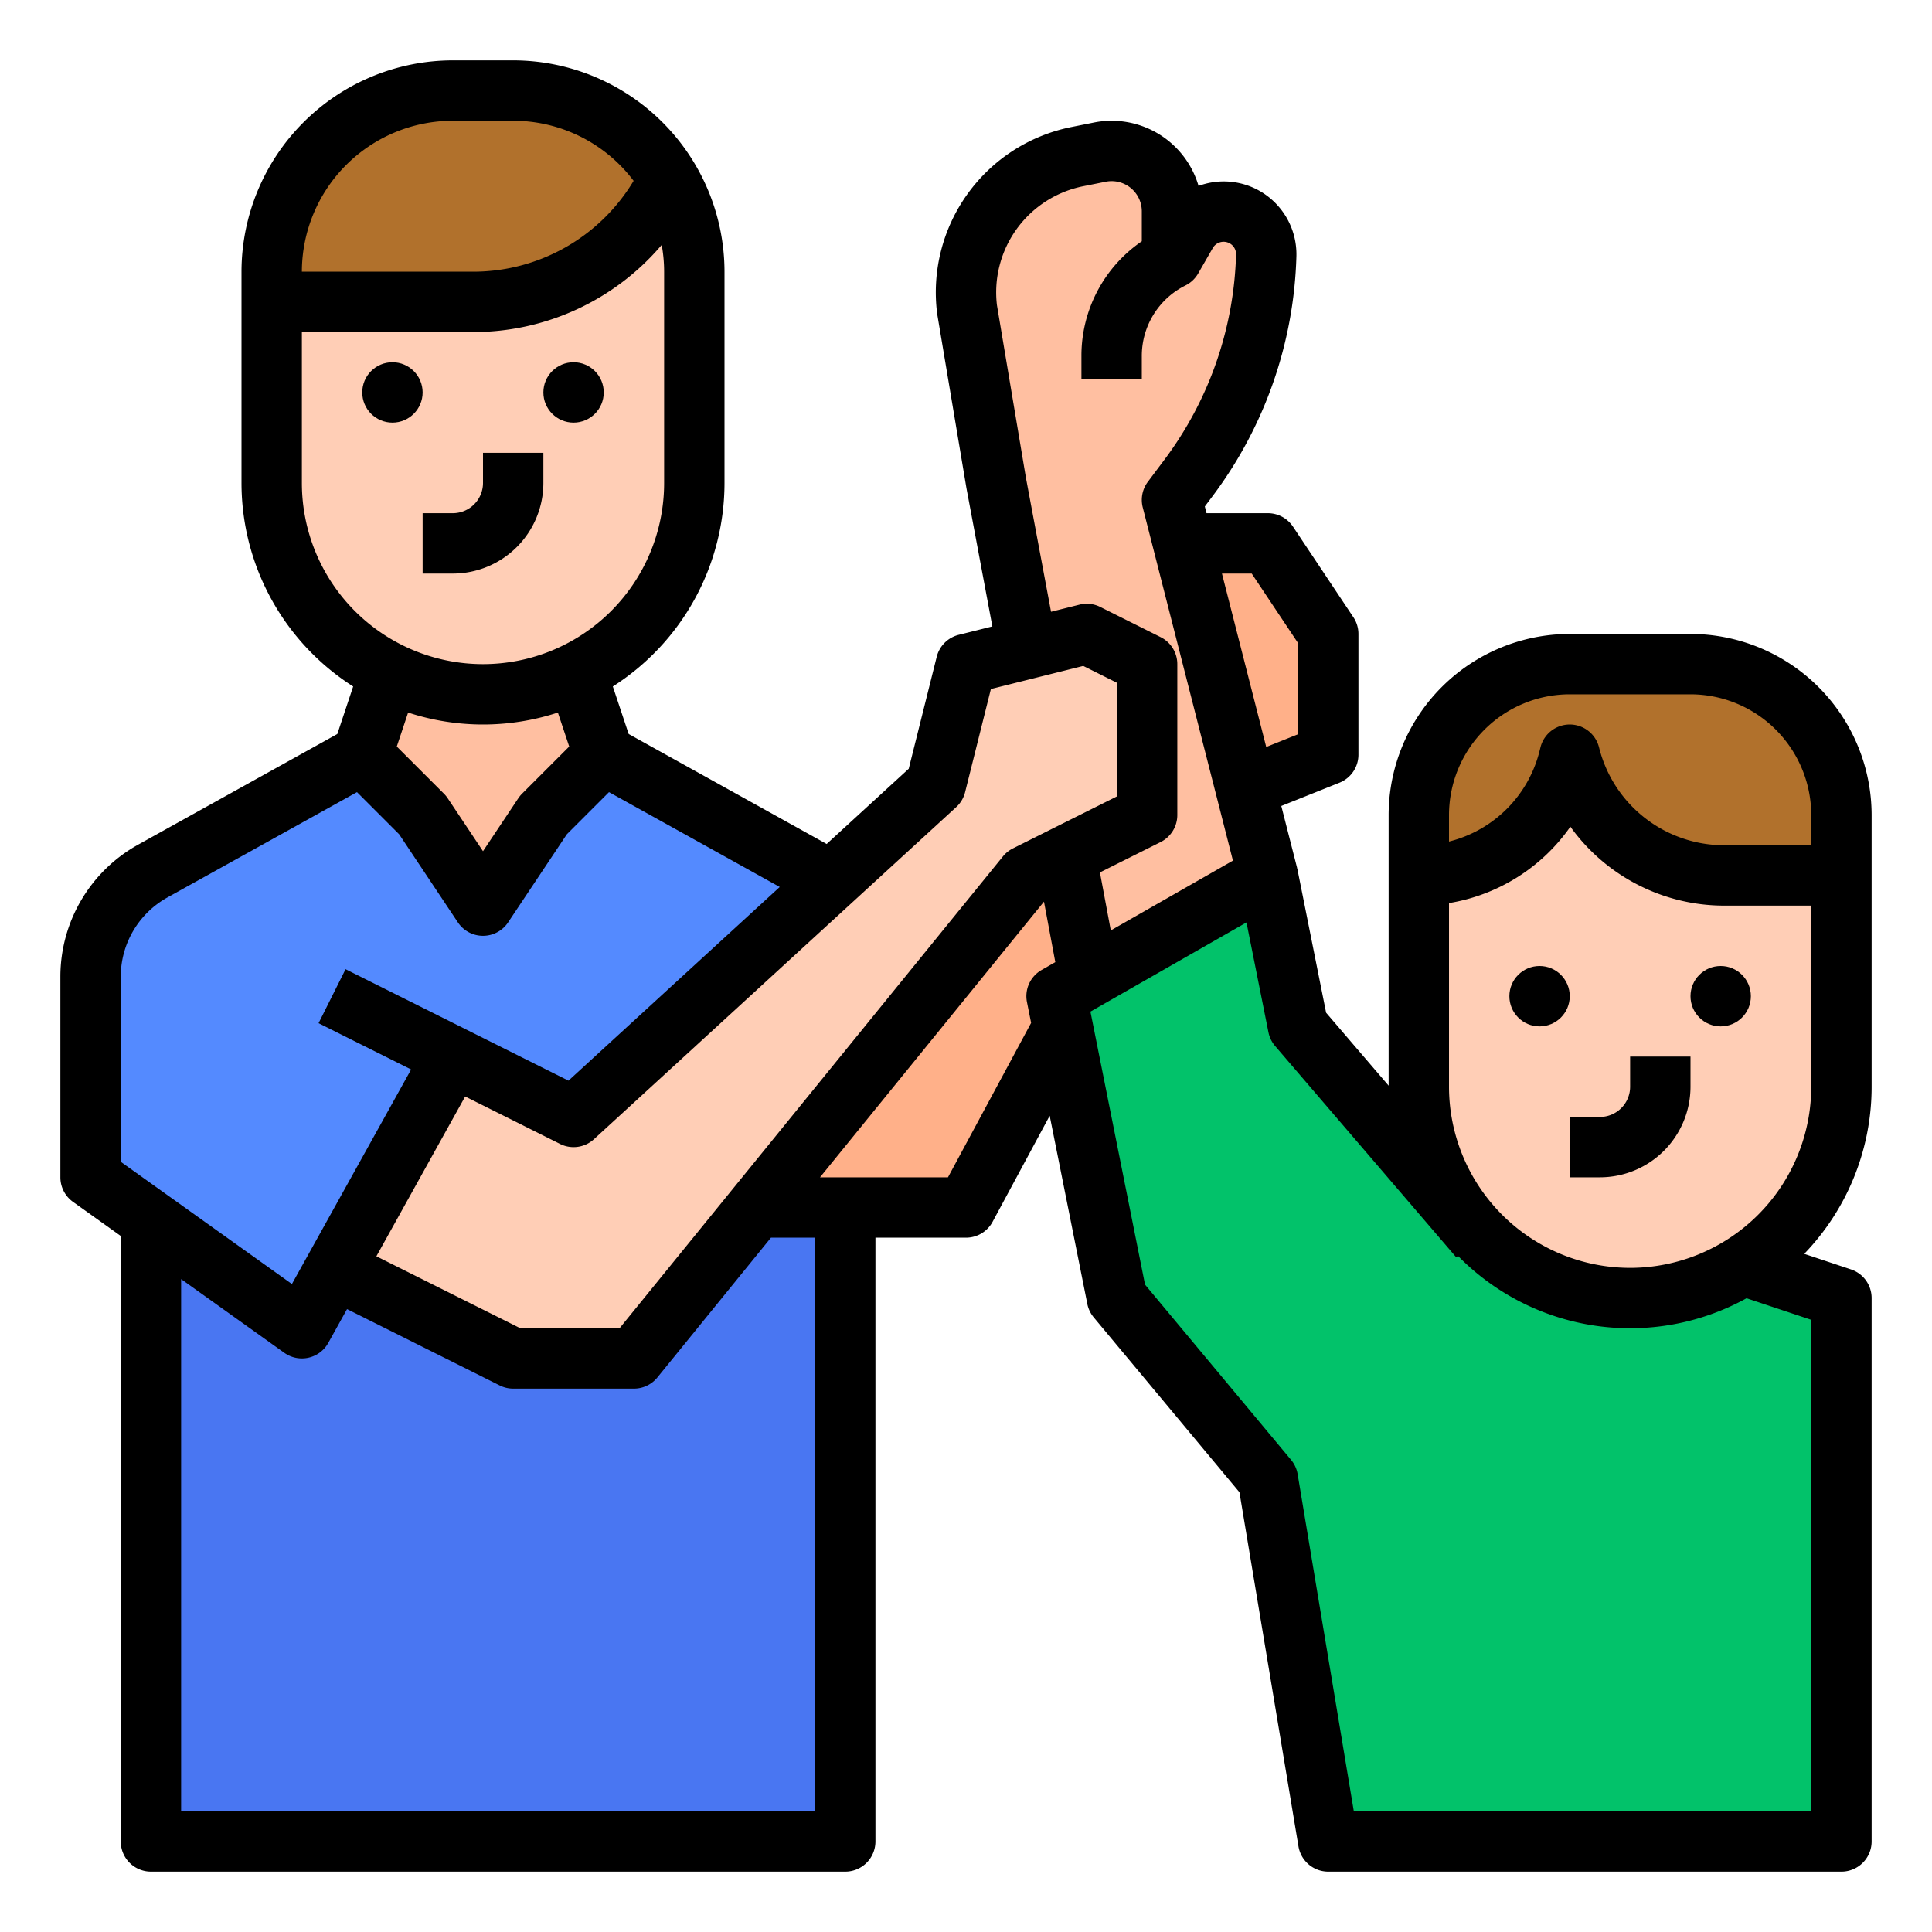 <svg xmlns="http://www.w3.org/2000/svg" version="1.1" xmlns:xlink="http://www.w3.org/1999/xlink" xmlns:svgjs="http://svgjs.com/svgjs" width="512" height="512" x="0" y="0" viewBox="0 0 512 512" style="enable-background:new 0 0 512 512" xml:space="preserve"><g><path fill="#02c26a" d="m392 328-48-56-8-40-56 32 16 80 40 48 16 96h136V344l-48-16z" data-original="#02c26a"></path><path fill="#ffceb6" d="M488 216v72a56 56 0 0 1-56 56 56 56 0 0 1-56-56v-72l32-24h24z" data-original="#ffceb6"></path><path fill="#ffb089" d="M294.59 108.488a8 8 0 0 1-8-8v-6.111a36.744 36.744 0 0 1 20.422-33.044 8 8 0 1 1 7.156 14.31 20.831 20.831 0 0 0-11.578 18.734v6.111a8 8 0 0 1-8 8z" data-original="#ffb089"></path><path fill="#548aff" d="m104 176-8 24-55.54 30.856A32 32 0 0 0 24 258.829V312l16 11.429V488h184V235.556L160 200l-8-24z" data-original="#548aff"></path><path fill="#4976f2" d="M40 323.429 80 352l8.696-15.652h79.017L224 272v216H40z" data-original="#4976f2"></path><path fill="#ffbfa1" d="m160 200-16 16-16 24-16-24-16-16 8-24h48z" data-original="#ffbfa1"></path><path fill="#ffceb6" d="M184 72v56a56 56 0 1 1-112 0V72a48 48 0 0 1 48-48h16a47.997 47.997 0 0 1 48 48z" data-original="#ffceb6"></path><path fill="#b1712c" d="M488 216v16h-31.015A42.246 42.246 0 0 1 416 200l-.239.955A40.985 40.985 0 0 1 376 232v-16a40 40 0 0 1 40-40h32a40 40 0 0 1 40 40zM177.26 47.47 177 48a57.897 57.897 0 0 1-51.78 32H72v-8a48 48 0 0 1 48-48h16a47.955 47.955 0 0 1 41.26 23.47z" data-original="#b1712c"></path><path fill="#ffb089" d="M312 144h24l16 24v32l-40 16-56 104h-64z" data-original="#ffb089"></path><path fill="#ffbfa1" d="M288.58 259.097 264 128l-7.717-45.968a36.686 36.686 0 0 1 5.878-24.9 36.686 36.686 0 0 1 23.33-15.624l5.962-1.192a16 16 0 0 1 19.137 15.69v12.483l3.876-6.749a11.303 11.303 0 0 1 14.845-4.485l.01.005a11.284 11.284 0 0 1 6.244 10.433 103.532 103.532 0 0 1-20.66 59.044l-4.315 5.752L336 232z" data-original="#ffbfa1"></path><path fill="#ffceb6" d="m120 280 32 16 96-88 8-32 32-8 16 8v40l-32 16-104 128h-32l-47.304-23.652z" data-original="#ffceb6"></path><path d="M112 152h8a24.027 24.027 0 0 0 24-24v-8h-16v8a8.01 8.01 0 0 1-8 8h-8z" fill="#000000" data-original="#000000"></path><circle cx="104" cy="104" r="8" fill="#000000" data-original="#000000"></circle><circle cx="152" cy="104" r="8" fill="#000000" data-original="#000000"></circle><path d="M432 288a8.01 8.01 0 0 1-8 8h-8v16h8a24.027 24.027 0 0 0 24-24v-8h-16z" fill="#000000" data-original="#000000"></path><path d="M448 168h-32a48.054 48.054 0 0 0-48 48v71.707l-16.565-19.326-7.59-37.95c-.028-.139-.073-.271-.107-.407l.013-.003-4.194-16.428 15.414-6.165A8 8 0 0 0 360 200v-32a7.998 7.998 0 0 0-1.344-4.438l-16-24A8 8 0 0 0 336 136h-16.256l-.454-1.777 2.014-2.687a110.967 110.967 0 0 0 22.258-63.605 19.346 19.346 0 0 0-10.67-17.83l-.083-.041a19.252 19.252 0 0 0-15.18-.787 24.007 24.007 0 0 0-27.745-16.801l-5.962 1.192a44.685 44.685 0 0 0-35.577 49.36c.014.112.03.222.049.332l7.716 45.968.027.15 6.85 36.533-8.927 2.232a7.999 7.999 0 0 0-5.821 5.82l-7.417 29.669-21.75 19.938-52.467-29.148-4.198-12.596A63.991 63.991 0 0 0 192 128V72a56.063 56.063 0 0 0-56-56h-16a56.063 56.063 0 0 0-56 56v56a63.991 63.991 0 0 0 29.593 53.922l-4.198 12.596-52.821 29.344A40.025 40.025 0 0 0 16 258.83V312a8 8 0 0 0 3.35 6.51L32 327.545V488a8 8 0 0 0 8 8h184a8 8 0 0 0 8-8V328h24a8.001 8.001 0 0 0 7.044-4.207l15.134-28.107 9.977 49.883a8.004 8.004 0 0 0 1.699 3.552l38.611 46.334 15.644 93.86A8 8 0 0 0 352 496h136a8 8 0 0 0 8-8V344a8 8 0 0 0-5.47-7.59l-12.388-4.129A63.761 63.761 0 0 0 496 288v-72a48.054 48.054 0 0 0-48-48zm-64 48a32.036 32.036 0 0 1 32-32h32a32.036 32.036 0 0 1 32 32v8h-23.015a34.197 34.197 0 0 1-33.224-25.94 8 8 0 0 0-15.522 0l-.239.955a32.934 32.934 0 0 1-24 24.007zm-52.281-64L344 170.422v24.162l-8.436 3.374L323.83 152zm-59.842-25.4-7.675-45.716a28.685 28.685 0 0 1 22.858-31.53l5.962-1.193a8 8 0 0 1 9.568 7.845v7.934a36.71 36.71 0 0 0-16 30.437v6.111h16v-6.111a20.831 20.831 0 0 1 11.579-18.733 8.004 8.004 0 0 0 3.359-3.171l3.875-6.748a3.306 3.306 0 0 1 4.338-1.31l.046.022a3.296 3.296 0 0 1 1.782 3.019 95.049 95.049 0 0 1-19.065 54.48l-4.314 5.753a8 8 0 0 0-1.351 6.779l23.902 93.608-32.37 18.497-2.882-15.373 16.089-8.045A8 8 0 0 0 312 216v-40a8 8 0 0 0-4.422-7.155l-16-8a7.982 7.982 0 0 0-5.518-.606l-7.523 1.88zm-18.471 87.297a7.998 7.998 0 0 0 2.355-3.957l6.836-27.343 24.472-6.118 8.931 4.465v30.112l-27.578 13.789a8.002 8.002 0 0 0-2.631 2.11L164.192 352H137.89l-38.143-19.071 23.527-42.348 25.15 12.574a7.996 7.996 0 0 0 8.983-1.257zM120 32h16a39.959 39.959 0 0 1 31.915 15.92A49.58 49.58 0 0 1 125.223 72H80a40.046 40.046 0 0 1 40-40zm-40 96V88h45.223a65.484 65.484 0 0 0 50.135-23.092A40.037 40.037 0 0 1 176 72v56a48 48 0 0 1-96 0zm48 64a63.722 63.722 0 0 0 19.845-3.165l3.002 9.004-12.504 12.504a8.006 8.006 0 0 0-1 1.22L128 225.577l-9.344-14.015a8.006 8.006 0 0 0-1-1.22l-12.503-12.504 3.002-9.004A63.722 63.722 0 0 0 128 192zm-96 66.83a24.015 24.015 0 0 1 12.345-20.981l50.265-27.925 11.173 11.173 15.56 23.34a8 8 0 0 0 13.313 0l15.56-23.34 11.174-11.173 45.249 25.138-55.986 51.32-27.075-13.537-32-16-7.156 14.31 24.527 12.264-31.59 56.863L32 307.882zM216 480H48V338.974l27.35 19.536a8 8 0 0 0 11.643-2.625l4.976-8.957 40.453 20.227A7.996 7.996 0 0 0 136 368h32a8.001 8.001 0 0 0 6.209-2.955L204.308 328H216zm35.222-168h-33.914l59.355-73.053 3.005 16.028-3.637 2.079a8.001 8.001 0 0 0-3.876 8.515l1.102 5.508zM480 480H358.777l-14.886-89.315a7.996 7.996 0 0 0-1.745-3.806l-38.7-46.44-14.47-72.354 41.356-23.632 5.823 29.116a7.998 7.998 0 0 0 1.77 3.637l48 56 .449-.384a63.856 63.856 0 0 0 76.478 11.229L480 349.766zm-48-144a48.054 48.054 0 0 1-48-48v-48.672a48.901 48.901 0 0 0 32.166-20.245A50.175 50.175 0 0 0 456.985 240H480v48a48.054 48.054 0 0 1-48 48z" fill="#000000" data-original="#000000"></path><circle cx="408" cy="264" r="8" fill="#000000" data-original="#000000"></circle><circle cx="456" cy="264" r="8" fill="#000000" data-original="#000000"></circle></g></svg>